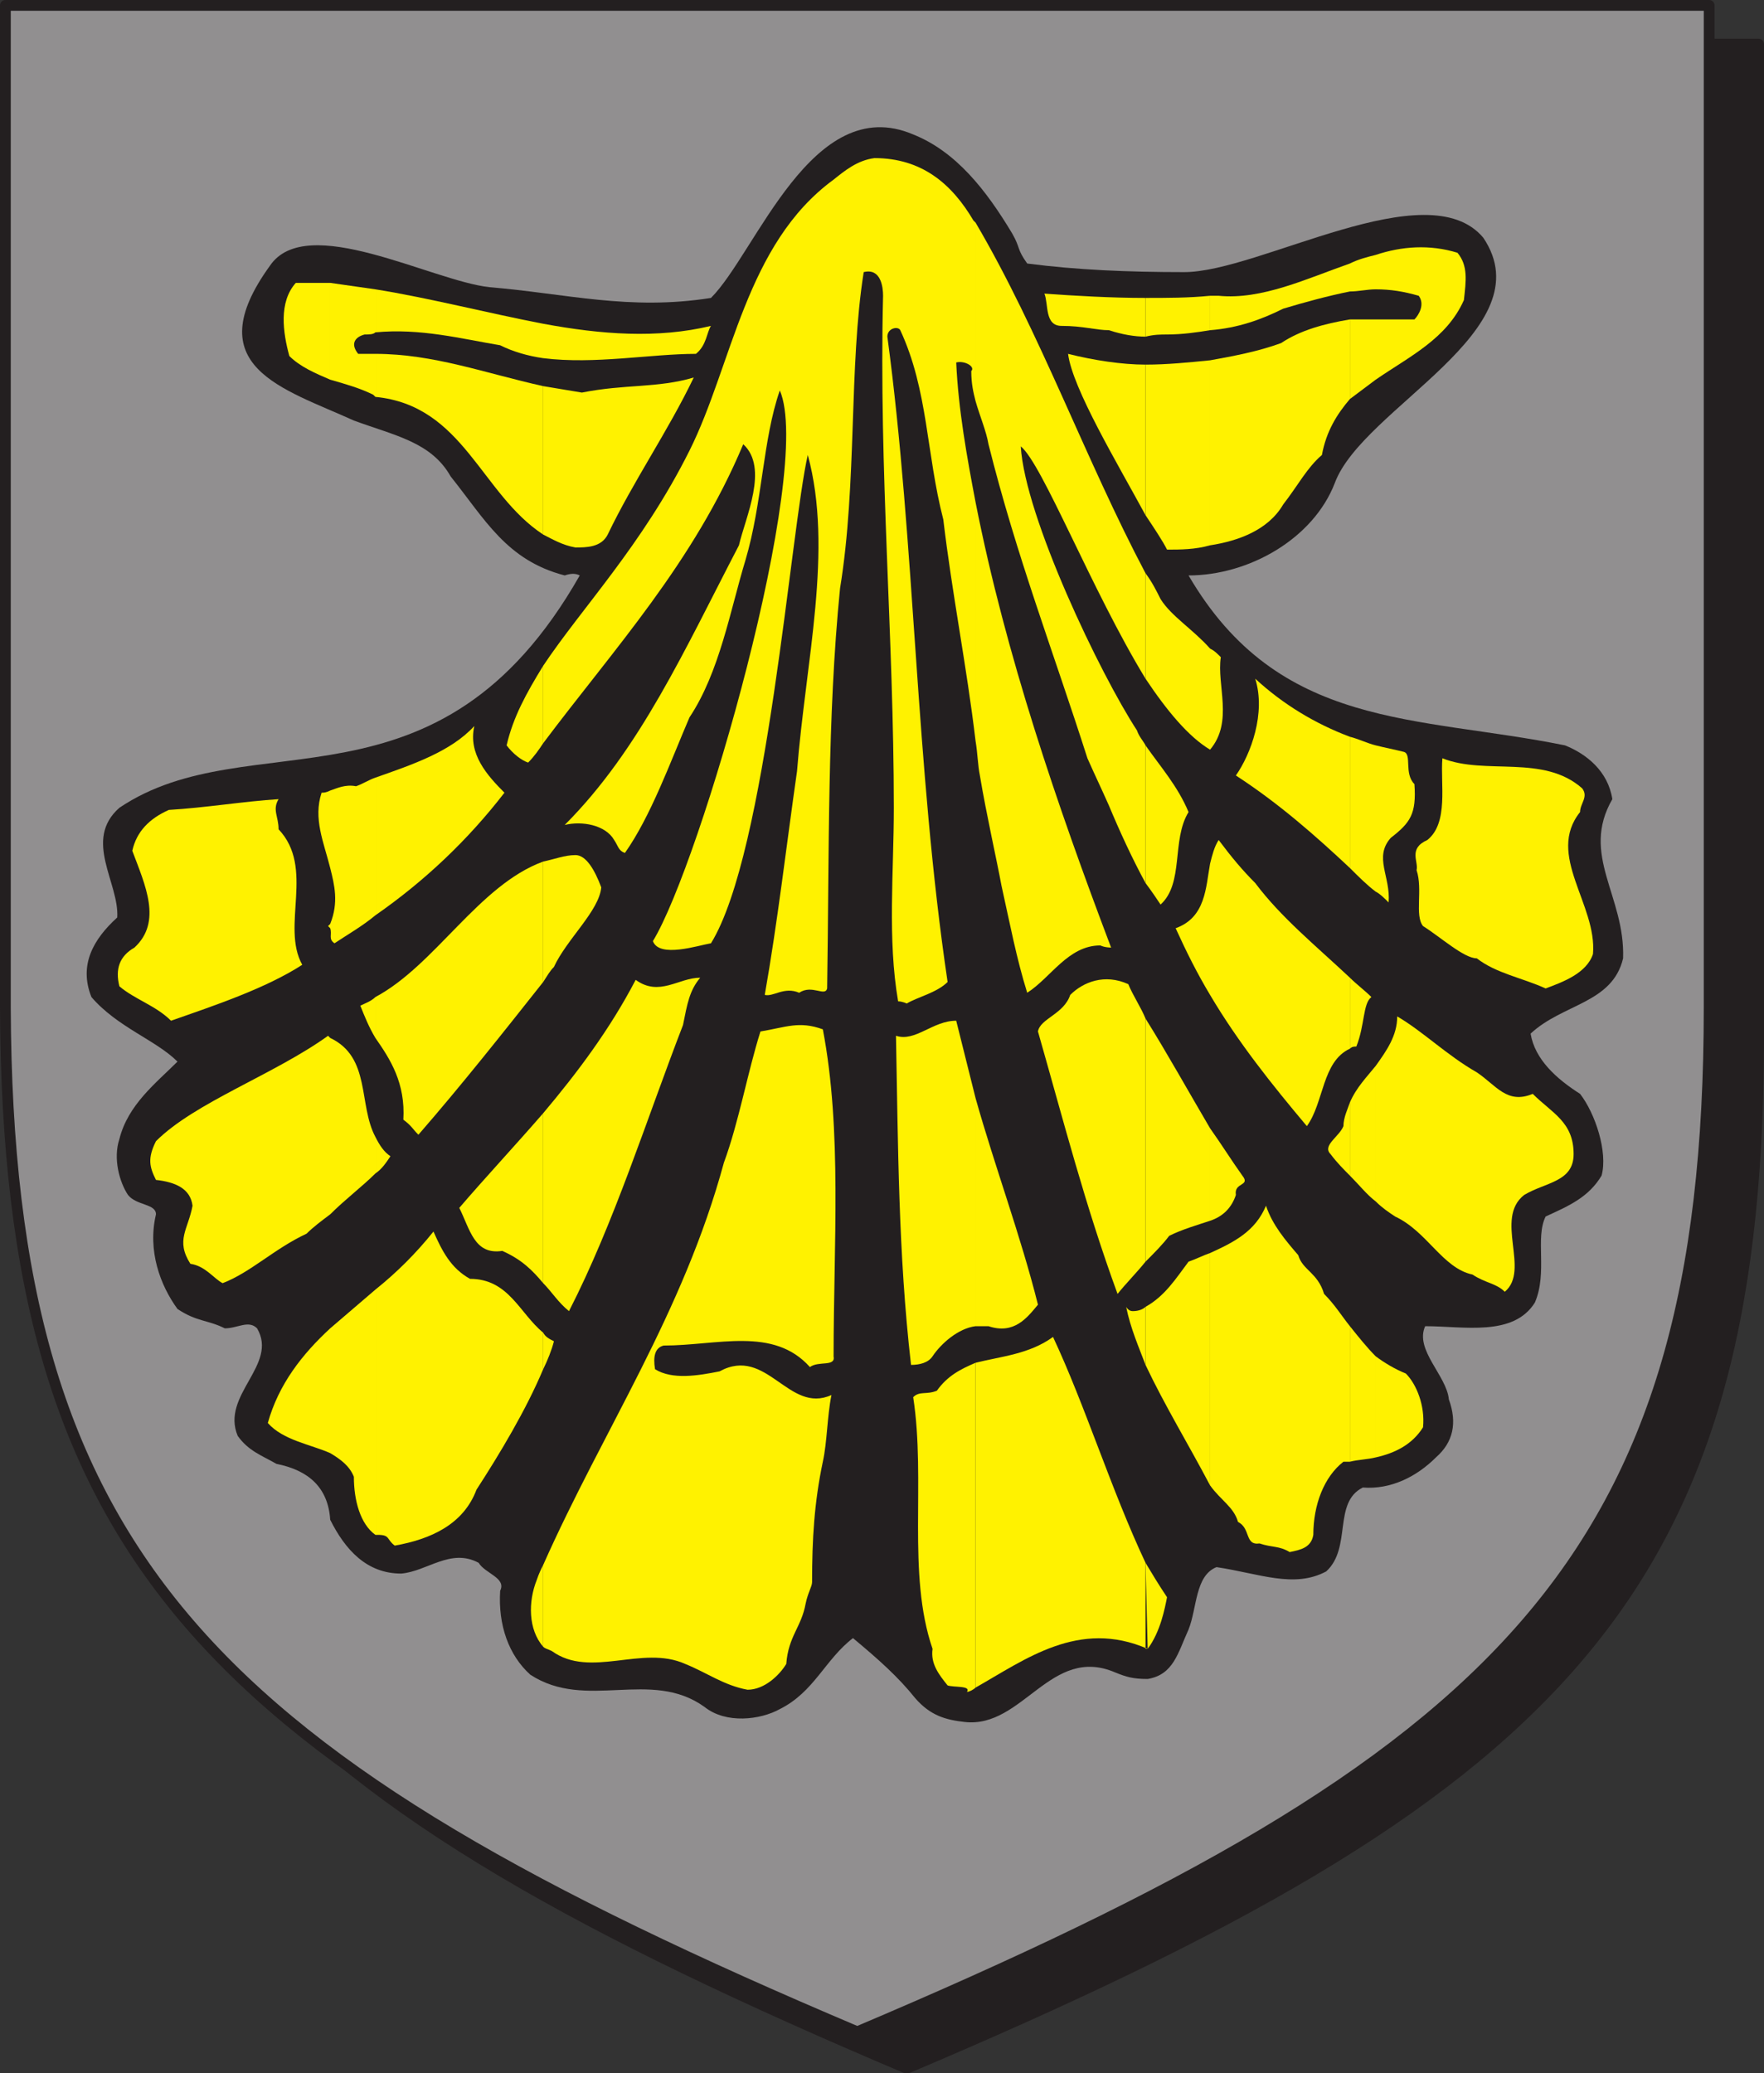 <svg xmlns="http://www.w3.org/2000/svg" width="615" height="722.852"><rect width="100%" height="100%" fill="#333333" stroke="none"/><path fill="#231f20" fill-rule="evenodd" d="M316.125 721.125c225-95.25 296.25-163.5 297-357V15.375h-594v348.75c0 193.5 72 261.75 297 357"/><path fill="none" stroke="#231f20" stroke-linecap="round" stroke-linejoin="round" stroke-miterlimit="10" stroke-width="3.75" d="M316.125 721.125c225-95.25 296.25-163.5 297-357V15.375h-594v348.75c0 193.5 72 261.75 297 357zm0 0"/><path fill="#918f90" fill-rule="evenodd" d="M298.875 708.375c225-95.25 297-164.25 297-357V1.875h-594v349.5c.75 192.75 72 261.75 297 357"/><path fill="none" stroke="#231f20" stroke-linecap="round" stroke-linejoin="round" stroke-miterlimit="10" stroke-width="3.75" d="M298.875 708.375c225-95.25 297-164.25 297-357V1.875h-594v349.5c.75 192.75 72 261.75 297 357zm0 0"/><path fill="#231f20" fill-rule="evenodd" d="M336.375 600.375c20.25 2.25 30-27 52.5-17.25 3.75 1.5 6 2.25 11.25 2.25 9-1.5 10.5-9 14.25-17.25 3-7.5 2.25-18.75 9.75-21.75 15 2.25 27 7.5 38.25 1.5 9-8.25 2.25-24 12.75-29.25 9.75.75 18.75-3.75 25.5-10.5 6-5.25 7.5-12 4.5-20.25-.75-8.25-12-17.25-8.25-25.5 13.5 0 30.75 3.75 38.25-8.25 4.5-10.5 0-22.5 3.75-30 8.25-3.75 15-6.75 19.5-14.25 2.25-8.25-2.25-21.75-7.5-28.5-8.25-5.25-15.75-12-17.25-21 11.25-10.5 28.5-10.5 32.25-26.25.75-21.75-15-36-3.75-55.5-1.5-9.75-9-15.75-16.5-18.75-51.75-10.5-99.75-5.25-131.25-59.25 21 0 43.5-12.75 51-32.25 9.75-26.25 73.5-53.25 51.75-85.5-19.5-23.25-78 12-104.25 12-19.5 0-37.5-.75-54.75-3-3.75-5.25-2.25-5.25-5.25-10.5-9-15-19.5-28.5-34.5-34.5-35.25-15-54.75 41.25-70.5 57-28.5 4.5-50.25-1.5-77.25-3.75-20.25-2.25-63.75-26.25-76.5-7.5-25.5 35.25 4.5 42.75 29.25 54 14.25 5.25 27 7.5 33.75 19.5 12 15 19.5 29.25 39.75 34.5 2.25-.75 3.75-.75 5.25 0-49.5 87-114.75 50.25-160.5 81-12.75 11.25 0 26.25-.75 38.25-8.25 7.5-13.5 16.5-9 27.75 9 10.5 22.5 15 30 22.5-7.5 7.5-17.25 15-20.25 27-2.25 6.75 0 15 3 19.5 3 3.75 9.75 3 9.75 6.75-3 12.75 1.5 24.75 7.5 33 6.75 4.5 10.5 3.75 16.5 6.75 4.5 0 8.25-3 11.25 0 7.5 12.75-12.75 23.25-6.75 37.5 3.75 5.25 8.25 6.75 13.5 9.75 11.25 2.25 18 8.25 18.75 19.5 5.25 10.5 12.75 18.75 24.75 18.75 9-.75 17.25-9 27-3.75 2.25 3.75 9.75 5.25 7.5 9.75-.75 12 3 22.5 10.5 29.25 19.5 12.75 42-2.25 60.75 11.25 7.5 6 19.5 4.5 26.25.75 12-6 15.75-17.25 25.5-24.75 9 7.5 15.75 13.5 21.75 21 5.25 6 10.5 7.5 17.25 8.25"/><path fill="#fff200" fill-rule="evenodd" d="M479.625 472.875v35.25c6.75-1.5 12.75-4.5 16.5-10.5.75-7.5-2.25-15-6-18.75-3.75-1.5-7.5-3.75-10.5-6m0-101.25v47.25c2.25 2.25 4.5 3.75 6.75 5.25 11.25 5.25 16.5 18 27 20.25 4.5 3 8.25 3 11.25 6 9-7.5-3.75-25.5 6.75-33.75 7.5-4.5 17.25-4.5 17.25-14.25 0-11.25-7.5-14.25-14.25-21-9 3.75-12.75-3-19.5-7.5-10.5-6-18.75-14.25-27.75-19.5 0 6.75-3.75 12-7.5 17.25m0-111.75v51c1.5.75 3 2.25 4.5 3.75.75-9-5.25-15.75.75-22.5 6.75-5.25 9-8.25 8.25-18.75-3.75-3.75-.75-10.5-3.75-11.25s-6.75-1.5-9.75-2.25m0-148.5v21c12-8.25 24.75-14.25 30.75-27.75.75-6.75 1.5-12-2.25-16.5-9.75-3-19.5-2.25-28.5.75v12c5.25 0 9.75.75 15 2.25 2.25 3 0 6.75-1.5 8.25h-13.5m59.25 233.25c6-2.25 14.25-5.25 16.5-12 1.5-17.25-16.5-34.5-4.5-49.5 0-3 3-5.25.75-8.25-13.5-12-33.75-4.5-48.75-10.5-.75 9 2.25 22.5-5.25 28.5-6.75 3-3 7.5-3.75 10.5 2.25 6.75-.75 15.75 2.25 19.5 6 3.75 14.25 11.25 18.75 11.25 6.75 5.25 15.75 6.75 24 10.5m-59.25-243.75v-12c-3 .75-6 1.5-9 3v9.75c3 0 6-.75 9-.75m0 31.5v-21h-9v27.75l9-6.75m0 178.5v-51c-3-.75-6-2.25-9-3v45.75c3 3 6 6 9 8.25m0 108v-47.25c-3 3.75-6.75 7.5-9 12.75v25.5c3 3 6 6.75 9 9m0 89.25v-35.25c-3-3-6-6.75-9-10.5v47.25c3-.75 6-.75 9-1.5m-9-167.25v24.75c.75-.75 1.5-.75 2.25-.75 3-7.5 2.25-15 5.25-17.25-2.25-2.25-5.25-4.5-7.5-6.75m0-239.25v-9.75c-15 5.25-30.75 12.75-45.75 11.25h-3v12c9.75-.75 18-3.75 25.5-7.5 7.5-2.25 15.75-4.5 23.25-6"/><path fill="#fff200" fill-rule="evenodd" d="M470.625 139.125v-27.75c-9 1.5-17.25 3.75-24 8.25-8.25 3-16.5 4.5-24.75 6v64.5c9.75-1.5 20.25-5.25 25.5-14.25 5.25-6.75 8.25-12.75 13.5-17.25 1.5-8.25 5.25-14.25 9.75-19.5m0 163.5v-45.75c-12-4.5-23.25-11.25-33-20.25 3.75 12-1.5 26.25-6.75 33.75 15 9.75 27.75 21 39.75 32.25m0 63v-24.75c-12-11.25-24-21-33-33-4.5-4.5-8.25-9-12.75-15-1.5 2.25-2.25 5.25-3 8.25v45.75c9.75 16.5 21.75 31.5 33.75 45.75 6-8.25 5.25-22.5 15-27m0 44.25v-25.5c-.75 2.25-2.25 5.25-2.25 8.25-1.5 3.75-7.5 6.75-4.5 9.75 2.25 3 4.5 5.25 6.75 7.5m0 99.75v-47.25c-3-3.75-5.25-7.5-9-11.25-2.25-7.5-7.5-8.25-9-13.5-4.5-5.25-9-10.5-11.25-17.25-3.75 9-11.25 12.75-19.5 16.5v81c3.75 5.25 8.25 7.5 9.75 12.75 4.5 2.25 2.25 8.25 7.5 7.5 4.5 1.5 6.75.75 10.5 3 3.75-.75 7.5-1.5 8.25-6 0-10.5 3.75-20.25 10.5-25.5h2.25m-48.75-116.25v32.25c4.5-1.5 7.5-4.5 9-9-.75-4.5 5.25-3 2.25-6.75-3.75-5.25-7.5-11.25-11.25-16.5m0-167.25v35.25c8.25-9.75 2.25-22.5 3.75-32.25-1.5-1.5-2.25-2.25-3.75-3m0-111v-12c-7.5.75-15 .75-22.5.75v13.5c3-.75 5.25-.75 7.5-.75 5.25 0 10.5-.75 15-1.5m0 75v-64.5c-7.5.75-15 1.5-22.5 1.5v52.5c3 4.5 6 9 7.5 12 4.5 0 9.75 0 15-1.5m0 71.25v-35.25c-6-6.75-13.5-11.25-17.25-17.25-1.5-3-3-6-5.25-9v36.75c7.5 11.25 15 20.25 22.5 24.75m0 85.5v-45.75c-1.5 8.25-1.5 18.75-12 22.5 3.75 8.25 7.5 15.75 12 23.25m0 78.75v-32.25c-7.5-12.75-15-26.25-22.5-38.25v84.75c3-3 6-6 8.25-9 4.5-2.25 9.75-3.75 14.25-5.25"/><path fill="#fff200" fill-rule="evenodd" d="M421.875 517.875v-81c-2.25.75-5.25 2.25-7.5 3-4.5 6-8.25 12-15 15.75v20.25c6.75 14.25 15 27.75 22.5 42m-22.5 27 .75 30c4.5-6 6-14.25 6.75-18-3-4.5-5.25-8.25-7.5-12m0-285v48c2.25 3 3.75 5.25 5.25 7.5 8.25-7.5 3.75-22.5 9.75-32.25-3.75-9-9.75-15.75-15-23.25m0-142.5v-13.5c-12 0-24.75-.75-35.25-1.5 1.5 3.75 0 11.25 6 11.25 7.5 0 12 1.5 16.5 1.5 4.5 1.5 9 2.25 12.75 2.25m0 62.25v-52.5c-8.25 0-18-1.5-27-3.75 1.5 12 17.25 38.25 27 56.25"/><path fill="#fff200" fill-rule="evenodd" d="M399.375 236.625v-36.75c-21-39.75-36.75-84-59.25-122.25v62.25c1.5 5.25 3.75 10.5 4.5 15 9.75 39 22.5 72 34.5 109.5 3 6.75 4.5 9.75 7.5 16.5 3.75 9 8.25 18.75 12.75 27v-48c-.75-1.5-2.25-3-3-5.25-12.75-19.5-39-74.25-40.5-99 7.5 6 24.75 50.25 43.5 81m0 203.25v-84.75c-1.5-3.75-4.5-8.25-6-12-8.25-3.75-15.75-.75-20.25 3.75-2.25 6.75-10.5 8.25-11.25 12.75 9 31.5 16.5 60.75 27.75 91.5 3-3.75 6.75-7.5 9.75-11.25m0 36v-20.25c-.75.75-2.25 1.5-4.5 1.5-1.5 0-2.25-1.5-2.25-1.5 1.5 7.5 4.5 14.25 6.75 20.25m0 99v-30c-12-25.5-21-54.75-32.25-78.75-8.25 6-18 6.75-27 9v113.25c17.25-9.75 36-24 60-13.5h-.75m-59.25-192v79.5h4.5c9 3 13.5-3 17.25-7.5-6-24-15-48-21.75-72m0-207.75v83.25c.75 4.5.75 8.25 1.5 12 2.25 13.5 6 30 7.5 38.25 3 13.5 5.25 25.5 9 37.5 8.25-5.25 14.25-16.5 25.5-16.5 1.5.75 3.75.75 3.75.75-18.75-49.5-36.75-102-47.25-155.25m0-35.25v-62.25l-.75-.75c-7.5-12.75-18-21.75-34.5-21.75-6 .75-10.5 4.5-14.25 7.5-30.75 22.5-35.25 64.5-50.25 94.5-16.5 33-37.5 54.75-51 75v27c24.75-33 52.5-63 69.75-104.25 9 8.25.75 25.5-1.5 35.25-18.75 36-34.5 71.25-60.75 97.5 6-1.5 14.25 0 17.25 5.25 1.5 2.25 1.5 3.75 3.75 4.5 9-12.75 15.75-31.5 22.5-47.25 10.5-15.75 14.25-37.5 19.5-54.75 6-20.25 6-42 12-59.25 12 27.75-27.75 165-44.25 192 2.25 6 15.75 1.5 20.25.75 19.5-31.5 27.75-144 33.75-170.25 9 33-.75 72-3.75 110.25-3.75 26.25-6.75 52.5-11.25 78 3 .75 6.75-3 12-.75 4.5-3 9 1.5 9.75-1.5.75-47.25 0-94.5 4.5-139.5 6-36.75 3-77.25 8.25-110.25 6-1.5 6.75 5.25 6.75 8.25-1.5 60.75 3.75 119.25 3.75 178.5 0 22.5-2.25 45.75 1.5 67.5 1.5 0 3 .75 3 .75 3.75-2.25 10.5-3.75 14.25-7.5-11.25-75.75-11.25-152.25-21-225 0-3 3.75-3.75 4.5-2.25 9.75 21 9 42.75 15 66 3 25.5 8.25 51.75 11.25 77.25v-83.25c-3-15.75-6-32.25-6.75-48.75 3-.75 6.75 1.5 5.25 3 0 4.5.75 7.5 1.5 10.5m0 322.5v-79.5l-6.75-27c-8.25 0-14.25 7.5-21 5.25.75 37.5.75 75.75 5.25 114.75 3 0 6-.75 7.5-3 3-4.5 9-9.75 15-10.5"/><path fill="#fff200" fill-rule="evenodd" d="M340.125 588.375v-113.25c-5.25 2.25-9.75 4.5-13.5 9.75-3.75 1.5-6 0-8.25 2.25 4.5 29.25-2.25 61.5 6.75 87.75-.75 5.25 2.25 9 5.25 12.75 2.25.75 8.25 0 6.75 2.25.75 0 2.25-.75 3-1.5m-150.75-42.75v28.5c.75.75 1.5.75 3 1.5 13.5 9.75 31.5-2.25 46.5 4.5 7.5 3 13.5 7.5 21.75 9 6 0 11.25-5.25 13.5-9 .75-9.75 5.25-12.75 6.75-21 .75-3.75 2.25-6 2.25-7.5 0-15 .75-27.75 3.75-42 1.5-6.75 1.5-15.75 3-23.25-15 6.75-22.5-17.25-39-8.25-7.5 1.5-16.5 3-22.5-.75-.75-4.5 0-7.5 3-8.25 18.75 0 38.25-6.75 51 7.5 3-2.25 9 0 8.25-3.75 0-39 3-78.75-3.75-114-8.25-3-12.75-.75-21.75.75-4.5 14.25-7.5 31.5-12.75 45.75-14.25 52.5-42 93-63 140.25m0-81v12.75c1.5-3 3-6.75 3.75-9.75-1.5-.75-3-1.5-3.75-3m0-76.5v59.25c3 3 5.25 6.75 9 9.75 15.75-30.75 27-66.75 39.75-99.75 1.5-7.5 2.25-12 6-16.5-7.5 0-14.25 6.75-22.5.75-9 17.25-20.25 32.25-32.25 46.5m0-87.75v42c1.5-2.25 2.25-3.75 3.75-5.25 4.5-9.75 15.75-19.5 16.5-27.75-2.25-6-5.25-11.25-9-11.25s-7.5 1.5-11.25 2.25m0-165.75v51.75c3 1.5 6.75 3.75 11.25 4.5 3.75 0 9 0 11.25-4.5 9-18.75 21-36 30-54.75-12.75 3.75-24 2.25-39 5.25l-13.5-2.25m0-21.75v12c18 2.25 37.5-1.5 53.25-1.5 3.75-3 3.75-7.5 5.25-9.75-18.75 4.5-38.25 3-58.5-.75m0 12v-12c-19.5-3.75-39.75-9-58.5-12v15c15.75-1.5 30 2.25 43.5 4.5 4.5 2.25 9.75 3.75 15 4.5"/><path fill="#fff200" fill-rule="evenodd" d="M189.375 186.375v-51.75c-20.25-4.5-38.25-11.25-58.5-11.25v15c30.75 3 36.75 33.75 58.5 48m0 72.75v-27c-6 9.75-10.5 18-12.75 27.75 2.25 3 5.25 5.25 7.5 6 2.25-2.25 3.75-4.5 5.25-6.75m0 83.25v-42c-22.5 8.25-37.5 36-58.5 47.25v14.25c5.25 7.5 10.5 15.75 9.75 28.5 3 2.25 3 3 5.25 5.25 15-17.25 29.25-35.25 43.5-53.25m0 105v-59.25c-9.75 11.25-20.25 22.5-29.25 33 3.75 7.5 5.25 16.5 15 15 6.75 3 10.5 6.75 14.25 11.25m0 30v-12.75c-8.25-6.75-12-18.75-25.5-18.75-6.75-3.75-9.75-9.75-12.75-16.5-6 7.5-12.75 14.25-20.25 20.25v85.5h.75c4.5 0 3 1.5 6 3.75 12.75-2.25 24-7.5 28.5-19.5 8.25-12.75 17.25-27.75 23.25-42m0 96.75v-28.5c-.75 1.5-1.5 3-2.25 5.25-3 7.5-3 17.25 2.25 23.25m-58.5-177.75v12.75c2.25-1.5 3.75-3.75 5.25-6-2.25-1.5-3.75-3.75-5.25-6.75m0-125.25v48c17.25-12 32.25-26.25 45-42.75-6-6-12.75-13.5-10.5-23.25-8.25 9-21.75 13.5-34.5 18m0-155.25v-15l-15.75-2.25v33.75c5.25 1.5 10.5 3 15 5.25l.75.75v-15h-6c-3-3.75-.75-6 2.25-6.75 1.5 0 3 0 3.75-.75m0 203.25v-48c-2.25.75-4.5 2.25-6.75 3-3.75-.75-6.75.75-9 1.5v27c1.5 6 3 12 0 19.5v1.5c.75 2.25-.75 3.75 1.5 5.25 4.5-3 9.75-6 14.25-9.75m0 42.75v-14.25c-1.5 1.5-3.75 2.25-5.25 3 1.5 3.75 3 7.5 5.25 11.25m0 47.25v-12.75c-6-11.25-1.5-27.75-15.75-34.5v61.5c5.25-5.25 11.25-9.75 15.75-14.25m0 126v-85.5l-15.75 13.5v43.5c3.75 2.25 6.75 4.5 8.25 8.25 0 8.25 2.25 16.5 7.5 20.25m-15.75-402.75v-33.75h-12c-6 6.75-4.5 17.25-2.25 25.5 3.75 3.75 9 6 14.25 8.25m0 170.25v-27c-1.5.75-2.25.75-3 .75-3 9 .75 17.25 3 26.25m0 21v-1.5l-.75.75zm0 99.75v-61.5l-.75-.75c-18.75 13.5-46.5 23.25-60 36.75-3 6-2.25 9 0 13.5 6.75.75 12 3 12.75 9-1.5 8.25-6 12-.75 20.25 5.25.75 8.25 5.25 11.25 6.75 9.75-3.75 18-12 29.25-17.25 2.25-2.25 5.25-4.5 8.25-6.75m0 83.25v-43.5c-9.75 9-18 19.5-21.75 33 5.25 6 15 7.5 21.75 10.5m-55.5-150.75c15-5.25 33-11.25 45.75-19.5-7.5-13.5 4.5-33.75-8.25-47.25 0-4.5-2.25-6.75 0-10.5-12 .75-25.5 3-38.25 3.75-6.75 3-11.25 7.5-12.75 14.25 4.5 12 10.5 24.75.75 33.75-5.25 3-6.75 7.5-5.25 13.5 5.25 4.5 12.75 6.75 18 12"/></svg>
